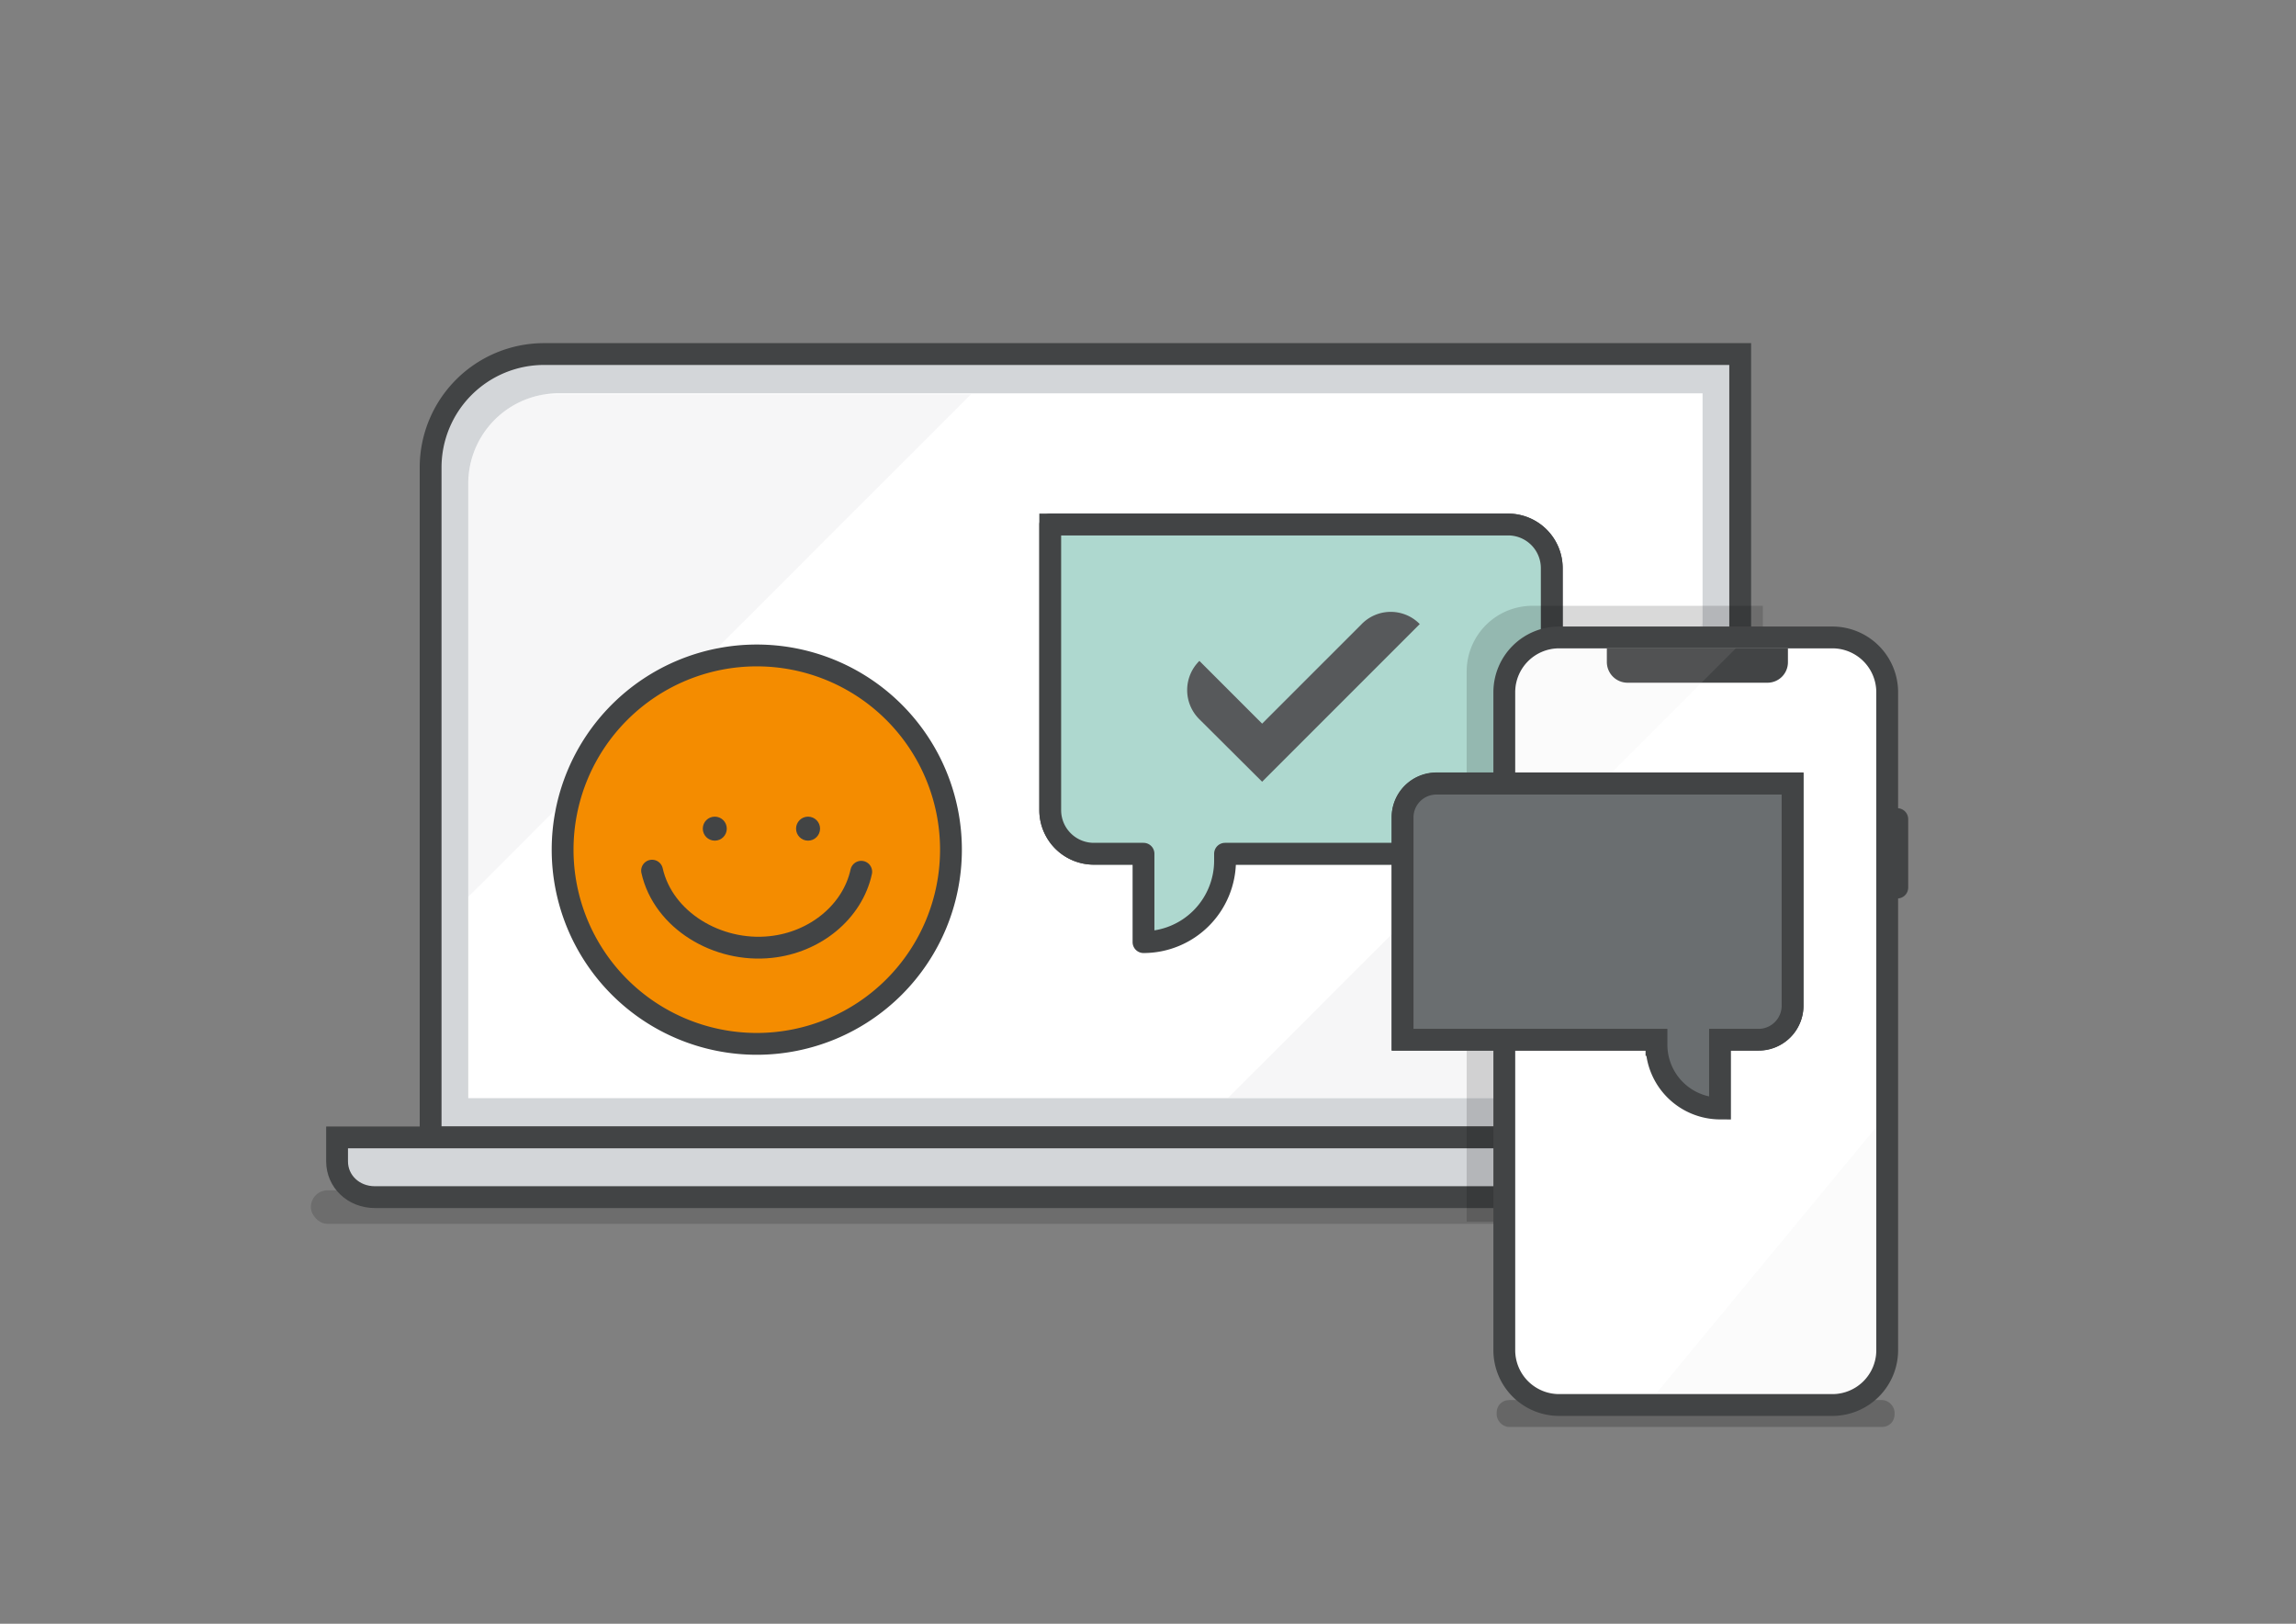 <svg id="b4d4145f-3300-4450-8731-33f38ffb8b9c" data-name="Layers" xmlns="http://www.w3.org/2000/svg" xmlns:xlink="http://www.w3.org/1999/xlink" viewBox="0 0 841.9 595.3">
  <rect x="0" y="0" width="841.9" height="595.3" fill="#808080" stroke="none"/>
  <defs>
    <style>
      .b19c8640-576c-4ac7-bdf0-474617d4fa08, .bcf0c830-23e3-440a-9078-4a46c5d9d4c9 {
        fill: none;
      }

      .af2b5a1b-15db-4d7a-b653-f6b33d8e2eea {
        opacity: 0.15;
      }

      .a36dd646-4753-4aa1-a756-50fdd4b53a09, .a409d6e1-00ec-46a2-b037-92a3a9f34016, .bb2b60b5-a080-40d0-a354-56edd876d7f3 {
        fill: #d3d6d9;
      }

      .b0a7060a-30ff-4055-b85f-fad51655d105, .b19c8640-576c-4ac7-bdf0-474617d4fa08, .bb2b60b5-a080-40d0-a354-56edd876d7f3, .bdae1aa7-0e41-4f4c-8104-9dd6d6fa2b2d, .ede73881-8117-434b-bd4a-27934c736211, .f845ec45-5d23-4c2f-87c5-1a180fcbe556 {
        stroke: #424445;
        stroke-width: 8px;
      }

      .e50001fa-9432-4b6b-b3c7-7bdec8abf562 {
        fill: #fff;
      }

      .ef4d9968-fd71-491d-a344-0bbbeb475909 {
        clip-path: url(#b0d76615-6318-4119-9236-82c5c44e9e24);
      }

      .a409d6e1-00ec-46a2-b037-92a3a9f34016, .bb5b7eeb-0edb-4055-8ec5-c01f488c8664 {
        opacity: 0.2;
      }

      .b0a7060a-30ff-4055-b85f-fad51655d105 {
        fill: #f48c00;
      }

      .b0a7060a-30ff-4055-b85f-fad51655d105, .bdae1aa7-0e41-4f4c-8104-9dd6d6fa2b2d {
        stroke-miterlimit: 10;
      }

      .b19c8640-576c-4ac7-bdf0-474617d4fa08, .ede73881-8117-434b-bd4a-27934c736211, .f845ec45-5d23-4c2f-87c5-1a180fcbe556 {
        stroke-linecap: round;
        stroke-linejoin: round;
      }

      .adec1c6e-9a2c-40ad-a43c-f616d56354dd, .ede73881-8117-434b-bd4a-27934c736211 {
        fill: #424445;
      }

      .f346d5da-a48b-4115-ac07-20a42aa8b678 {
        fill: #57595b;
      }

      .f845ec45-5d23-4c2f-87c5-1a180fcbe556 {
        fill: #aed8cf;
      }

      .f28c01e1-0858-4cdc-826c-d48bb7f8c776 {
        opacity: 0.1;
      }

      .bb0f2efc-5086-460c-8f2e-898df743d140 {
        clip-path: url(#faa429ae-78e4-464e-b0b9-74c7cd15f8e9);
      }

      .bdae1aa7-0e41-4f4c-8104-9dd6d6fa2b2d {
        fill: #6a6e70;
      }
    </style>
    <clipPath id="b0d76615-6318-4119-9236-82c5c44e9e24">
      <path class="bcf0c830-23e3-440a-9078-4a46c5d9d4c9" d="M171.7,402.6H624.3V144.2H204.8a33.1,33.1,0,0,0-33.1,33.1Z"/>
    </clipPath>
    <clipPath id="faa429ae-78e4-464e-b0b9-74c7cd15f8e9">
      <rect class="bcf0c830-23e3-440a-9078-4a46c5d9d4c9" x="555.6" y="237.7" width="132.4" height="273.45" rx="16.1"/>
    </clipPath>
  </defs>
  <g>
    <rect class="af2b5a1b-15db-4d7a-b653-f6b33d8e2eea" x="114" y="436.4" width="567.9" height="12.28" rx="6.1"/>
    <path class="bb2b60b5-a080-40d0-a354-56edd876d7f3" d="M157.9,417H638.1V129.8H199.5a41.6,41.6,0,0,0-41.6,41.6Z"/>
    <path class="e50001fa-9432-4b6b-b3c7-7bdec8abf562" d="M171.7,402.6H624.3V144.2H204.8a33.1,33.1,0,0,0-33.1,33.1Z"/>
    <g class="ef4d9968-fd71-491d-a344-0bbbeb475909">
      <polygon class="a409d6e1-00ec-46a2-b037-92a3a9f34016" points="624.3 228.6 450.3 402.5 624.3 402.5 624.3 228.6"/>
      <polygon class="a409d6e1-00ec-46a2-b037-92a3a9f34016" points="171.7 328.8 356 144.6 171.7 144.6 171.7 328.8"/>
    </g>
    <path class="bb2b60b5-a080-40d0-a354-56edd876d7f3" d="M123.6,417v8.8c0,7.2,5.9,13.1,13.9,13.1H659.9c6.6,0,12.5-5.9,12.5-13.1V417Z"/>
  </g>
  <path class="b0a7060a-30ff-4055-b85f-fad51655d105" d="M277.5,240.3a71.2,71.2,0,1,0,71.2,71.2h0a71.2,71.2,0,0,0-71.2-71.2Z"/>
  <g>
    <path class="b19c8640-576c-4ac7-bdf0-474617d4fa08" d="M239.1,319.2c4.1,18.2,24,30.1,43.5,28,16.3-1.7,30-12.9,33.2-27.6"/>
    <circle class="adec1c6e-9a2c-40ad-a43c-f616d56354dd" cx="262.1" cy="303.8" r="4.4"/>
    <circle class="adec1c6e-9a2c-40ad-a43c-f616d56354dd" cx="296.3" cy="303.8" r="4.4"/>
  </g>
  <g>
    <path class="b0a7060a-30ff-4055-b85f-fad51655d105" d="M385.1,192.3H553a16,16,0,0,1,16,16V313a0,0,0,0,1,0,0H401.1a16,16,0,0,1-16-16V192.3A0,0,0,0,1,385.1,192.3Z"/>
    <path class="f346d5da-a48b-4115-ac07-20a42aa8b678" d="M449.2,309h0a0,0,0,0,1,0,0v36.4a0,0,0,0,1,0,0H419.3a0,0,0,0,1,0,0v-6.5A29.9,29.9,0,0,1,449.2,309Z" transform="translate(868.5 654.4) rotate(-180)"/>
    <path class="f845ec45-5d23-4c2f-87c5-1a180fcbe556" d="M553,192.3a16,16,0,0,1,16,15.9V313H449.2v2.5a29.9,29.9,0,0,1-29.9,29.9h0V313H401.1a16,16,0,0,1-16-15.9V192.3Z"/>
    <path class="f346d5da-a48b-4115-ac07-20a42aa8b678" d="M520.6,228.8l-57.8,57.8-23-22.9a15,15,0,0,1,0-21.4l23,23,36.5-36.5A14.9,14.9,0,0,1,520.6,228.8Z"/>
  </g>
  <path class="af2b5a1b-15db-4d7a-b653-f6b33d8e2eea" d="M686.2,436.6a10.5,10.5,0,0,0-6-2h-.8"/>
  <path class="af2b5a1b-15db-4d7a-b653-f6b33d8e2eea" d="M646.4,415.2V222.1H561.9a24.1,24.1,0,0,0-24.1,24.1V447.9h108"/>
  <g>
    <rect class="bb5b7eeb-0edb-4055-8ec5-c01f488c8664" x="548.8" y="513.3" width="145.9" height="9.84" rx="4.5"/>
    <line class="ede73881-8117-434b-bd4a-27934c736211" x1="695.7" y1="300.3" x2="695.7" y2="325.4"/>
    <g>
      <rect class="e50001fa-9432-4b6b-b3c7-7bdec8abf562" x="551.6" y="233.7" width="140.4" height="281.45" rx="20.1"/>
      <path class="adec1c6e-9a2c-40ad-a43c-f616d56354dd" d="M671.9,237.7A16.1,16.1,0,0,1,688,253.8V495a16.1,16.1,0,0,1-16.1,16.1H571.8A16.1,16.1,0,0,1,555.6,495V253.8a16.1,16.1,0,0,1,16.2-16.1H671.9m0-8H571.8a24.1,24.1,0,0,0-24.2,24.1V495a24.1,24.1,0,0,0,24.2,24.1H671.9A24.1,24.1,0,0,0,696,495V253.8a24.1,24.1,0,0,0-24.1-24.1Z"/>
    </g>
    <path class="adec1c6e-9a2c-40ad-a43c-f616d56354dd" d="M648.1,250.3H596.7a7.6,7.6,0,0,1-7.5-7.6v-5h66.4v5A7.5,7.5,0,0,1,648.1,250.3Z"/>
    <g class="f28c01e1-0858-4cdc-826c-d48bb7f8c776">
      <g class="bb0f2efc-5086-460c-8f2e-898df743d140">
        <g>
          <polygon class="a36dd646-4753-4aa1-a756-50fdd4b53a09" points="555.6 318.6 555.6 237.7 636.5 237.7 555.6 318.6"/>
          <polygon class="a36dd646-4753-4aa1-a756-50fdd4b53a09" points="688 413.2 688 511.1 607.1 511.1 688 413.2"/>
        </g>
      </g>
    </g>
  </g>
  <g>
    <path class="b0a7060a-30ff-4055-b85f-fad51655d105" d="M526.7,287.3H657.3a0,0,0,0,1,0,0v81.5a12.4,12.4,0,0,1-12.4,12.4H514.3a0,0,0,0,1,0,0V299.7A12.4,12.4,0,0,1,526.7,287.3Z" transform="translate(1171.6 668.4) rotate(-180)"/>
    <path class="f346d5da-a48b-4115-ac07-20a42aa8b678" d="M607.4,378h23.3a0,0,0,0,1,0,0v28.3a0,0,0,0,1,0,0h0a23.3,23.3,0,0,1-23.3-23.3V378A0,0,0,0,1,607.4,378Z"/>
    <path class="bdae1aa7-0e41-4f4c-8104-9dd6d6fa2b2d" d="M526.7,287.3a12.4,12.4,0,0,0-12.4,12.4v81.5h93.1v1.9a23.4,23.4,0,0,0,23.3,23.3h0V381.2h14.2a12.5,12.5,0,0,0,12.4-12.4V287.3Z"/>
  </g>
</svg>
